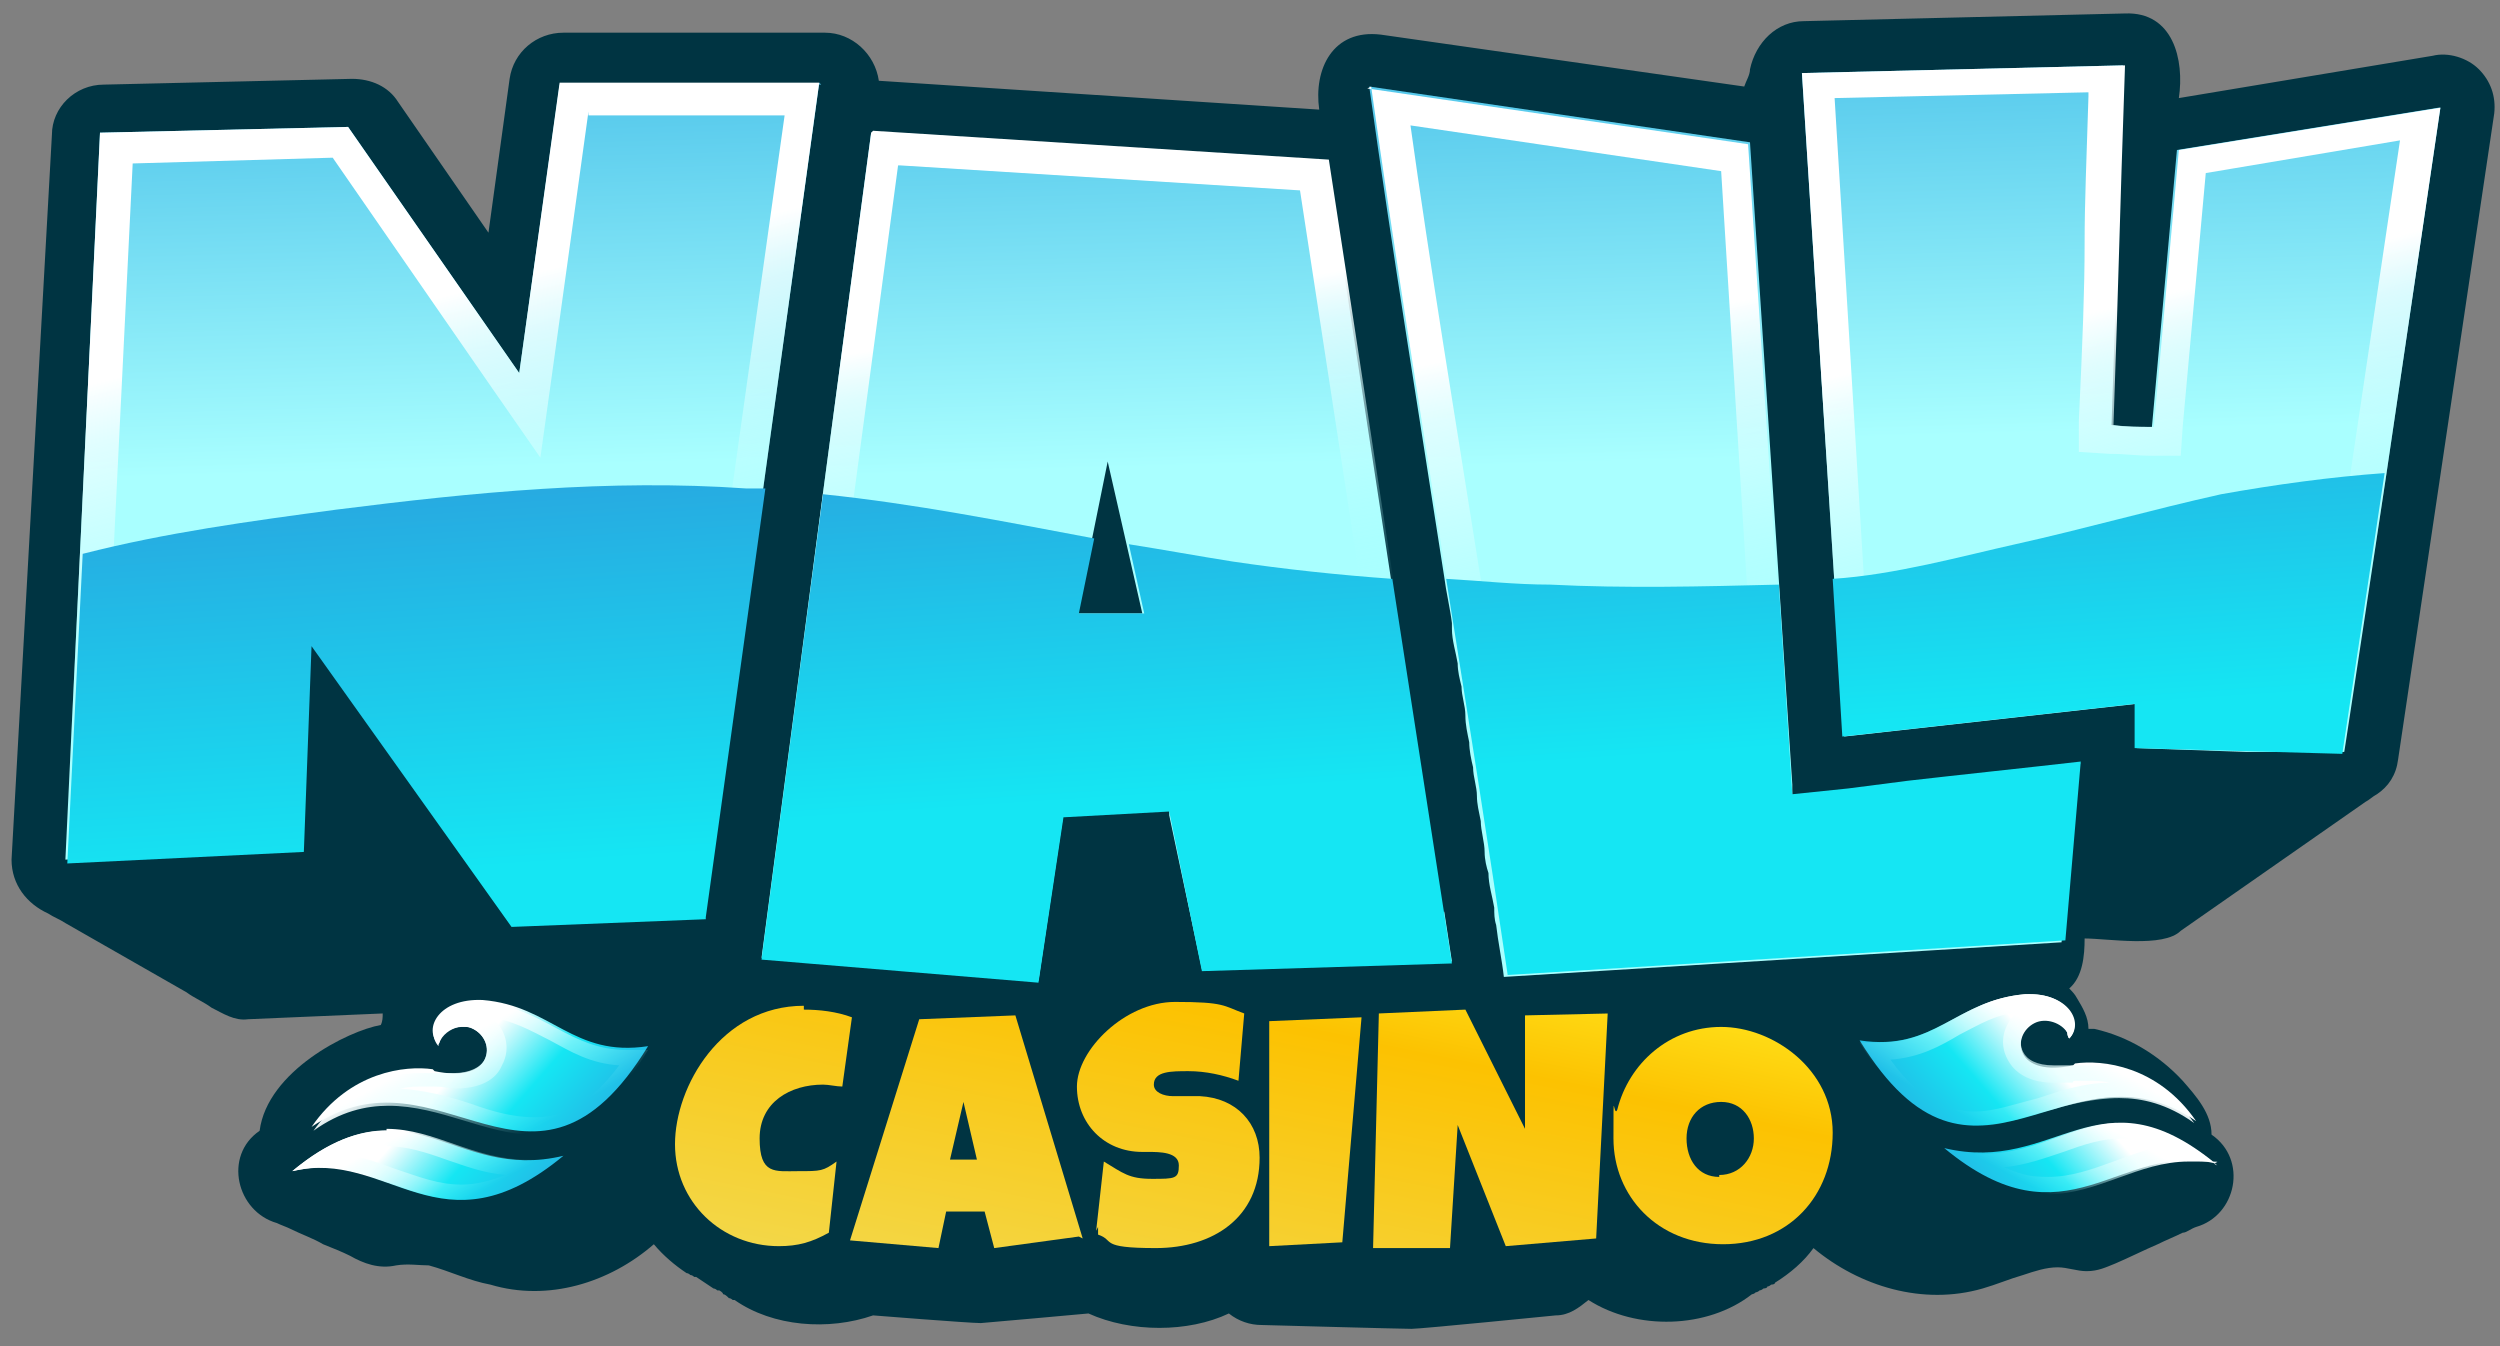 <?xml version="1.0" encoding="UTF-8"?>
<svg xmlns="http://www.w3.org/2000/svg" version="1.1" viewBox="0 0 130 70">
  <rect x="0" y="0" width="130" height="70" fill="#808080" stroke="none"/>
  <defs>
    <style>
      .cls-1 {
        fill: url(#linear-gradient-8);
      }

      .cls-2 {
        fill: url(#linear-gradient-7);
      }

      .cls-3 {
        fill: url(#linear-gradient-5);
      }

      .cls-4 {
        fill: url(#linear-gradient-6);
      }

      .cls-5 {
        fill: url(#linear-gradient-9);
      }

      .cls-6 {
        fill: url(#linear-gradient-4);
      }

      .cls-7 {
        fill: url(#linear-gradient-3);
      }

      .cls-8 {
        fill: url(#linear-gradient-2);
      }

      .cls-9 {
        fill: url(#linear-gradient);
      }

      .cls-10 {
        fill: #003442;
      }

      .cls-11 {
        fill: url(#linear-gradient-10);
      }

      .cls-12 {
        fill: url(#linear-gradient-11);
      }

      .cls-13 {
        fill: url(#linear-gradient-12);
      }

      .cls-14 {
        fill: url(#linear-gradient-13);
      }

      .cls-15 {
        fill: url(#linear-gradient-19);
      }

      .cls-16 {
        fill: url(#linear-gradient-14);
      }

      .cls-17 {
        fill: url(#linear-gradient-21);
      }

      .cls-18 {
        fill: url(#linear-gradient-20);
      }

      .cls-19 {
        fill: url(#linear-gradient-22);
      }

      .cls-20 {
        fill: url(#linear-gradient-23);
      }

      .cls-21 {
        fill: url(#linear-gradient-25);
      }

      .cls-22 {
        fill: url(#linear-gradient-15);
      }

      .cls-23 {
        fill: url(#linear-gradient-16);
      }

      .cls-24 {
        fill: url(#linear-gradient-17);
      }

      .cls-25 {
        fill: url(#linear-gradient-18);
      }

      .cls-26 {
        fill: url(#linear-gradient-24);
      }

      .cls-27 {
        fill: url(#linear-gradient-26);
      }
    </style>
    <linearGradient id="linear-gradient" x1="21.9" y1="90.5" x2="23.1" y2="47.6" gradientTransform="translate(0 72) scale(1 -1)" gradientUnits="userSpaceOnUse">
      <stop offset=".3" stop-color="#27aae1"></stop>
      <stop offset="1" stop-color="#a9ffff"></stop>
    </linearGradient>
    <linearGradient id="linear-gradient-2" x1="19.4" y1="62.1" x2="26.9" y2="32" gradientTransform="translate(0 72) scale(1 -1)" gradientUnits="userSpaceOnUse">
      <stop offset=".2" stop-color="#fff"></stop>
      <stop offset=".3" stop-color="azure" stop-opacity=".8"></stop>
      <stop offset=".6" stop-color="#cdffff" stop-opacity=".4"></stop>
      <stop offset=".9" stop-color="#a9ffff" stop-opacity="0"></stop>
    </linearGradient>
    <linearGradient id="linear-gradient-3" x1="55.6" y1="91.4" x2="56.8" y2="47.6" gradientTransform="translate(0 72) scale(1 -1)" gradientUnits="userSpaceOnUse">
      <stop offset=".3" stop-color="#27aae1"></stop>
      <stop offset="1" stop-color="#a9ffff"></stop>
    </linearGradient>
    <linearGradient id="linear-gradient-4" x1="51.5" y1="59.7" x2="55.5" y2="36.1" gradientTransform="translate(0 72) scale(1 -1)" gradientUnits="userSpaceOnUse">
      <stop offset=".2" stop-color="#fff"></stop>
      <stop offset=".3" stop-color="azure" stop-opacity=".8"></stop>
      <stop offset=".6" stop-color="#cdffff" stop-opacity=".4"></stop>
      <stop offset=".9" stop-color="#a9ffff" stop-opacity="0"></stop>
    </linearGradient>
    <linearGradient id="linear-gradient-5" x1="88.6" y1="92.2" x2="89.8" y2="48.1" gradientTransform="translate(0 72) scale(1 -1)" gradientUnits="userSpaceOnUse">
      <stop offset=".3" stop-color="#27aae1"></stop>
      <stop offset="1" stop-color="#a9ffff"></stop>
    </linearGradient>
    <linearGradient id="linear-gradient-6" x1="86.3" y1="61.6" x2="92.2" y2="32.5" gradientTransform="translate(0 72) scale(1 -1)" gradientUnits="userSpaceOnUse">
      <stop offset=".2" stop-color="#fff"></stop>
      <stop offset=".3" stop-color="azure" stop-opacity=".8"></stop>
      <stop offset=".6" stop-color="#cdffff" stop-opacity=".4"></stop>
      <stop offset=".9" stop-color="#a9ffff" stop-opacity="0"></stop>
    </linearGradient>
    <linearGradient id="linear-gradient-7" x1="109.5" y1="93.2" x2="110.7" y2="49.6" gradientTransform="translate(0 72) scale(1 -1)" gradientUnits="userSpaceOnUse">
      <stop offset=".3" stop-color="#27aae1"></stop>
      <stop offset="1" stop-color="#a9ffff"></stop>
    </linearGradient>
    <linearGradient id="linear-gradient-8" x1="108.5" y1="61.5" x2="115.3" y2="34.2" gradientTransform="translate(0 72) scale(1 -1)" gradientUnits="userSpaceOnUse">
      <stop offset=".2" stop-color="#fff"></stop>
      <stop offset=".3" stop-color="azure" stop-opacity=".8"></stop>
      <stop offset=".6" stop-color="#cdffff" stop-opacity=".4"></stop>
      <stop offset=".9" stop-color="#a9ffff" stop-opacity="0"></stop>
    </linearGradient>
    <linearGradient id="linear-gradient-9" x1="14.2" y1="18.6" x2="27.2" y2="7.1" gradientTransform="translate(0 72) scale(1 -1)" gradientUnits="userSpaceOnUse">
      <stop offset=".5" stop-color="#fff"></stop>
      <stop offset=".7" stop-color="#15e6f3"></stop>
      <stop offset="1" stop-color="#27aae1"></stop>
    </linearGradient>
    <linearGradient id="linear-gradient-10" x1="17.3" y1="22.2" x2="30.4" y2="10.7" gradientTransform="translate(0 72) scale(1 -1)" gradientUnits="userSpaceOnUse">
      <stop offset=".5" stop-color="#fff"></stop>
      <stop offset=".7" stop-color="#15e6f3"></stop>
      <stop offset="1" stop-color="#27aae1"></stop>
    </linearGradient>
    <linearGradient id="linear-gradient-11" x1="20.6" y1="14.4" x2="23.8" y2="8.6" gradientTransform="translate(0 72) scale(1 -1)" gradientUnits="userSpaceOnUse">
      <stop offset=".2" stop-color="#fff"></stop>
      <stop offset=".3" stop-color="azure" stop-opacity=".8"></stop>
      <stop offset=".6" stop-color="#cdffff" stop-opacity=".4"></stop>
      <stop offset=".9" stop-color="#a9ffff" stop-opacity="0"></stop>
    </linearGradient>
    <linearGradient id="linear-gradient-12" x1="22.9" y1="19.3" x2="27" y2="11.9" gradientTransform="translate(0 72) scale(1 -1)" gradientUnits="userSpaceOnUse">
      <stop offset=".2" stop-color="#fff"></stop>
      <stop offset=".3" stop-color="azure" stop-opacity=".8"></stop>
      <stop offset=".6" stop-color="#cdffff" stop-opacity=".4"></stop>
      <stop offset=".9" stop-color="#a9ffff" stop-opacity="0"></stop>
    </linearGradient>
    <linearGradient id="linear-gradient-13" x1="42.8" y1="28.8" x2="37.7" y2="3.6" gradientTransform="translate(0 72) scale(1 -1)" gradientUnits="userSpaceOnUse">
      <stop offset=".2" stop-color="#fcc201"></stop>
      <stop offset="1" stop-color="#f1dc58"></stop>
    </linearGradient>
    <linearGradient id="linear-gradient-14" x1="53.9" y1="26.5" x2="48.8" y2="1.4" gradientTransform="translate(0 72) scale(1 -1)" gradientUnits="userSpaceOnUse">
      <stop offset="0" stop-color="#ffde17"></stop>
      <stop offset=".2" stop-color="#fcc201"></stop>
      <stop offset="1" stop-color="#f1dc58"></stop>
    </linearGradient>
    <linearGradient id="linear-gradient-15" x1="63" y1="24.7" x2="57.9" y2="-.5" gradientTransform="translate(0 72) scale(1 -1)" gradientUnits="userSpaceOnUse">
      <stop offset="0" stop-color="#ffde17"></stop>
      <stop offset=".2" stop-color="#fcc201"></stop>
      <stop offset="1" stop-color="#f1dc58"></stop>
    </linearGradient>
    <linearGradient id="linear-gradient-16" x1="70" y1="23.3" x2="64.9" y2="-1.9" gradientTransform="translate(0 72) scale(1 -1)" gradientUnits="userSpaceOnUse">
      <stop offset="0" stop-color="#ffde17"></stop>
      <stop offset=".2" stop-color="#fcc201"></stop>
      <stop offset="1" stop-color="#f1dc58"></stop>
    </linearGradient>
    <linearGradient id="linear-gradient-17" x1="78.9" y1="21.4" x2="73.8" y2="-3.7" gradientTransform="translate(0 72) scale(1 -1)" gradientUnits="userSpaceOnUse">
      <stop offset="0" stop-color="#ffde17"></stop>
      <stop offset=".2" stop-color="#fcc201"></stop>
      <stop offset="1" stop-color="#f1dc58"></stop>
    </linearGradient>
    <linearGradient id="linear-gradient-18" x1="90.8" y1="19" x2="85.6" y2="-6.2" gradientTransform="translate(0 72) scale(1 -1)" gradientUnits="userSpaceOnUse">
      <stop offset="0" stop-color="#ffde17"></stop>
      <stop offset=".2" stop-color="#fcc201"></stop>
      <stop offset="1" stop-color="#f1dc58"></stop>
    </linearGradient>
    <linearGradient id="linear-gradient-19" x1="20.2" y1="59.4" x2="22.3" y2="26.7" gradientTransform="translate(0 72) scale(1 -1)" gradientUnits="userSpaceOnUse">
      <stop offset=".4" stop-color="#27aae1"></stop>
      <stop offset="1" stop-color="#15e6f3"></stop>
    </linearGradient>
    <linearGradient id="linear-gradient-20" x1="55" y1="60.7" x2="57" y2="30.4" gradientTransform="translate(0 72) scale(1 -1)" gradientUnits="userSpaceOnUse">
      <stop offset=".4" stop-color="#27aae1"></stop>
      <stop offset="1" stop-color="#15e6f3"></stop>
    </linearGradient>
    <linearGradient id="linear-gradient-21" x1="90" y1="62.9" x2="92" y2="33.1" gradientTransform="translate(0 72) scale(1 -1)" gradientUnits="userSpaceOnUse">
      <stop offset=".4" stop-color="#27aae1"></stop>
      <stop offset="1" stop-color="#15e6f3"></stop>
    </linearGradient>
    <linearGradient id="linear-gradient-22" x1="108.3" y1="65" x2="110.3" y2="35.3" gradientTransform="translate(0 72) scale(1 -1)" gradientUnits="userSpaceOnUse">
      <stop offset=".4" stop-color="#27aae1"></stop>
      <stop offset="1" stop-color="#15e6f3"></stop>
    </linearGradient>
    <linearGradient id="linear-gradient-23" x1="116.2" y1="19" x2="103.2" y2="7.5" gradientTransform="translate(0 72) scale(1 -1)" gradientUnits="userSpaceOnUse">
      <stop offset=".5" stop-color="#fff"></stop>
      <stop offset=".7" stop-color="#15e6f3"></stop>
      <stop offset="1" stop-color="#27aae1"></stop>
    </linearGradient>
    <linearGradient id="linear-gradient-24" x1="113.1" y1="22.6" x2="100" y2="11.1" gradientTransform="translate(0 72) scale(1 -1)" gradientUnits="userSpaceOnUse">
      <stop offset=".5" stop-color="#fff"></stop>
      <stop offset=".7" stop-color="#15e6f3"></stop>
      <stop offset="1" stop-color="#27aae1"></stop>
    </linearGradient>
    <linearGradient id="linear-gradient-25" x1="109.8" y1="14.8" x2="106.6" y2="9" gradientTransform="translate(0 72) scale(1 -1)" gradientUnits="userSpaceOnUse">
      <stop offset=".2" stop-color="#fff"></stop>
      <stop offset=".3" stop-color="azure" stop-opacity=".8"></stop>
      <stop offset=".6" stop-color="#cdffff" stop-opacity=".4"></stop>
      <stop offset=".9" stop-color="#a9ffff" stop-opacity="0"></stop>
    </linearGradient>
    <linearGradient id="linear-gradient-26" x1="107.5" y1="19.7" x2="103.4" y2="12.3" gradientTransform="translate(0 72) scale(1 -1)" gradientUnits="userSpaceOnUse">
      <stop offset=".2" stop-color="#fff"></stop>
      <stop offset=".3" stop-color="azure" stop-opacity=".8"></stop>
      <stop offset=".6" stop-color="#cdffff" stop-opacity=".4"></stop>
      <stop offset=".9" stop-color="#a9ffff" stop-opacity="0"></stop>
    </linearGradient>
  </defs>
  <g>
    <g id="Layer_1">
      <path class="cls-10" d="M112.7,54.3s0,0,0,0c0,0,0,0,0,0,0,0,0,0,0,0,0,0,0,0,0,0,0,0,0,0,0,0,0,0,0,0,0,0,0,0,0,0,0,0,0,0,0,0,0,0"></path>
      <path class="cls-10" d="M112.6,54.3s0,0,0,0c0,0,0,0,0,0,0,0,0,0,0,0,0,0,0,0,0,0,0,0,0,0,0,0"></path>
      <path class="cls-10" d="M112.5,54.4s0,0,0,0c0,0,0,0,0,0,0,0,0,0,0,0,0,0,0,0,0,0,0,0,0,0,0,0,0,0,0,0,0,0,0,0,0,0,0,0,0,0,0,0,0,0,0,0,0,0,0,0"></path>
      <path class="cls-10" d="M123,41.7c.2-.1.4-.3.6-.4.6-.4,1-1,1.1-1.8,0,0,5-33.6,5-33.6.1-.9-.2-1.7-.8-2.3-.6-.6-1.6-.9-2.4-.7,0,0-13.2,2.2-13.2,2.2.3-2-.3-4.5-2.8-4.4,0,0-16.7.4-16.7.4-1.4,0-2.5,1.1-2.8,2.5,0,.3-.2.6-.3.9l-18.9-2.7c-2.5-.3-3.5,1.8-3.2,3.9l-22.9-1.5h0c-.2-1.4-1.4-2.5-2.8-2.5,0,0-13.6,0-13.6,0-1.4,0-2.6,1-2.8,2.4,0,0-1.1,8-1.1,8l-4.7-6.8c-.5-.8-1.4-1.2-2.4-1.2,0,0-12.9.3-12.9.3-1.5,0-2.7,1.2-2.7,2.6L.6,44.7c0,1.3.8,2.3,1.9,2.8.3.2.6.3.9.5,2.1,1.2,4.2,2.4,6.3,3.6.4.3.9.5,1.3.8.6.3,1.2.7,1.9.6,0,0,7-.3,7-.3,0,.2,0,.4-.1.6-1.7.3-5.9,2.4-6.3,5.5-1.9,1.3-1.2,4.2.9,4.8.2.1.5.2.7.3.6.3,1.2.5,1.7.8.5.2,1,.4,1.4.6.7.4,1.5.7,2.4.5.6-.1,1.2,0,1.7,0,1.1.3,2.1.8,3.2,1,3,.9,6.2-.1,8.5-2.1.5.6,1.1,1.1,1.7,1.5,0,0,.1,0,.2.1,0,0,.1,0,.2.1,0,0,0,0,0,0,0,0,0,0,0,0,0,0,0,0,0,0,0,0,0,0,0,0,0,0,0,0,.1,0,.3.2.6.4.9.6,0,0,.1,0,.2.1,0,0,0,0,0,0,0,0,0,0,.1,0,0,0,0,0,0,0,0,0,.2.1.2.2.1,0,.2.1.3.2,0,0,.1,0,.2.1,0,0,0,0,.1,0,2,1.4,4.9,1.6,7.2.8,0,0,5,.4,5.6.4.1,0,5.6-.5,5.6-.5,2.2,1,5.2,1,7.3,0,.5.4,1.1.6,1.7.6,0,0,7.3.2,7.8.2s7.5-.7,7.5-.7c.7,0,1.2-.4,1.7-.8,2.5,1.6,6.2,1.5,8.5-.3,0,0,0,0,0,0,0,0,.1,0,.2-.1,0,0,0,0,0,0,0,0,0,0,0,0,0,0,0,0,0,0,0,0,0,0,0,0,0,0,0,0,0,0,0,0,0,0,0,0,0,0,0,0,0,0,0,0,0,0,0,0,0,0,0,0,0,0,0,0,0,0,0,0,0,0,0,0,0,0,0,0,0,0,0,0,0,0,0,0,0,0,0,0,0,0,0,0,0,0,.1,0,.2-.1,0,0,0,0,0,0,0,0,0,0,0,0,0,0,0,0,0,0,0,0,0,0,0,0,0,0,0,0,0,0,0,0,0,0,0,0,0,0,0,0,0,0,0,0,0,0,0,0,0,0,0,0,0,0,0,0,0,0,0,0,0,0,.1,0,.2-.1,0,0,0,0,0,0,0,0,0,0,0,0,0,0,.2,0,.2-.1,0,0,0,0,0,0,0,0,0,0,0,0,0,0,0,0,0,0,0,0,0,0,0,0,0,0,0,0,0,0,0,0,0,0,0,0,0,0,0,0,0,0,0,0,0,0,0,0,0,0,0,0,0,0,0,0,0,0,0,0,0,0,.1,0,.2-.1,0,0,.2,0,.2-.1.8-.5,1.5-1.1,2-1.8,2.4,2,5.7,3,8.8,2.1.7-.2,1.4-.5,2.1-.7.6-.2,1.2-.4,1.8-.4.5,0,1,.2,1.5.2.6,0,1-.2,1.5-.4.7-.3,1.5-.7,2.2-1,.4-.2.9-.4,1.3-.6.2,0,.4-.2.7-.3,2.1-.6,2.7-3.5.8-4.8,0-1.1-.8-2-1.5-2.8-1.2-1.3-2.8-2.3-4.6-2.7,0,0-.2,0-.3,0,0-.6-.3-1.1-.6-1.6-.1-.2-.3-.4-.4-.5.7-.6.8-1.7.8-2.6,1.2,0,4.1.5,5-.4"></path>
      <path class="cls-9" d="M42.7,4.4h-13.6c0,0-2.1,15-2.1,15l-8.9-12.8-12.9.3-1.8,37.8h0s12.3-.6,12.3-.6l.4-10.8,10.4,14.7,10.1-.4,3.1-22.3h0l2.9-21h0Z"></path>
      <path class="cls-8" d="M30.6,6h10.2c0,0-2.7,19.2-2.7,19.2l-.2,1.7h0l-2.7,19.3-7.8.3-9.9-14-2.9-4.1-.2,4.9-.3,9.3-8.9.4,1.7-34.5,10.4-.3,8.3,12,2.5,3.6.6-4.3,1.9-13.7M29.1,4.3l-2.1,15.1-8.9-12.8-12.9.3-1.8,37.8h0s12.3-.6,12.3-.6l.4-10.8,10.4,14.7,10.1-.4,3.1-22.3h0l2.9-21h-13.6c0,0,0,0,0,0Z"></path>
      <path class="cls-7" d="M75,47.5l-6-39.1-23.7-1.5-2.5,18.7-3.2,24.2,14.4,1.2,1.3-8.7,5.5-.2v.3c0,0,1.7,8,1.7,8l13-.4-.4-2.6h0ZM59.4,31.9h-3.4s1.6-7.9,1.6-7.9l1.8,7.9Z"></path>
      <path class="cls-6" d="M46.8,8.6l20.8,1.3,5.8,37.8v.8c.1,0-9.6.3-9.6.3l-1.4-6.7v-.3c0,0-.3-1.4-.3-1.4h-1.4c0,0-5.5.3-5.5.3h-1.4c0,0-.2,1.4-.2,1.4l-1.1,7.1-11.1-.9,3-22.5,2.3-17.2M45.3,6.9l-2.5,18.7-3.2,24.2,14.4,1.2,1.3-8.7,5.5-.2v.3c0,0,1.7,8,1.7,8l13-.4-.4-2.6-6-39.1-23.7-1.5h0Z"></path>
      <path class="cls-3" d="M108.2,39.7c-.5,0-1.1.1-1.7.2-2.3.3-5.2.5-7.2.8l-3.2.4c-.3,0-.6,0-.9.1-.5,0-1,.1-1.5.2-.2,0-.3,0-.5,0v-.6s-2.2-33.4-2.2-33.4l-19.8-2.9c1.2,8.6,2.6,17.1,3.9,25.5.1.8.3,1.6.4,2.4,0,0,0,.2,0,.3,0,.6.2,1.2.3,1.8,0,.4.1.8.2,1.2,0,.5.2,1,.2,1.5,0,.5.1.9.2,1.4,0,.4.1.9.2,1.3,0,.5.2,1,.2,1.5,0,.4.1.8.2,1.3,0,.5.2,1.1.2,1.6,0,.4.1.8.2,1.1,0,.6.2,1.2.3,1.8,0,.3,0,.6.1.9.1.9.3,1.8.4,2.7,0,0,0,0,0,0l29-1.8.8-9.2h0Z"></path>
      <path class="cls-4" d="M73.2,6.5l16.3,2.4,2,32.1v.6s.1,1.7.1,1.7l1.7-.2h.3s.1,0,.1,0c.6,0,1.1-.1,1.6-.2.4,0,.7,0,.9-.1l3.2-.4c1.3-.2,2.9-.3,4.4-.5.8,0,1.6-.2,2.4-.3l-.5,5.8-26,1.6c0-.4-.1-.8-.2-1.2,0-.2,0-.4,0-.6v-.4c-.1-.6-.2-1.2-.3-1.8,0-.3,0-.6-.1-.9v-.3c-.1-.5-.2-1.1-.3-1.6,0-.4-.1-.8-.2-1.3,0-.5-.2-1-.2-1.5,0-.4-.1-.9-.2-1.3,0-.5-.1-.9-.2-1.4,0-.5-.2-1-.2-1.5l-.2-1.2v-.2s-.3-1.6-.3-1.6h0c0-.1,0-.3,0-.3l-.4-2.4c-1.2-7.6-2.5-15.4-3.6-23.3M71.3,4.5c1.2,8.6,2.6,17.1,3.9,25.5.1.8.3,1.6.4,2.4,0,0,0,.2,0,.3,0,.6.2,1.2.3,1.8,0,.4.1.8.2,1.2,0,.5.2,1,.2,1.5,0,.5.1.9.2,1.4,0,.4.1.9.2,1.3,0,.5.2,1,.2,1.5,0,.4.1.8.2,1.3,0,.5.2,1.1.2,1.6,0,.4.1.8.2,1.1,0,.6.2,1.2.3,1.8,0,.3,0,.6.1.9.1.9.3,1.8.4,2.7,0,0,0,0,0,0l29-1.8.8-9.2c-.5,0-1.1.1-1.7.2-2.3.3-5.2.5-7.2.8l-3.2.4c-.3,0-.6,0-.9.1-.5,0-1,.1-1.5.2-.2,0-.3,0-.5,0v-.6s-2.2-33.4-2.2-33.4l-19.8-2.9h0Z"></path>
      <path class="cls-2" d="M126.8,5.6l-13.6,2.2-1.3,14.4c-.7,0-1.4,0-2.1-.1.3-8.6.3-10,.6-18.7l-16.7.4,2.2,34.5,15.2-1.7v2.3c-.1,0,5.7.2,5.7.2h5.1c0,.1,2.2-14.5,2.2-14.5l2.8-19Z"></path>
      <path class="cls-1" d="M108.6,5c-.1,3.3-.2,5.5-.2,7.6,0,2.5-.1,5-.3,9.3v1.6c0,0,1.6.1,1.6.1.8,0,1.5.1,2.1.1h1.6c0,0,.1-1.5.1-1.5l1.2-13.2,10.1-1.7-2.5,16.8-2,13.2h-3.6c0,0-4.1-.2-4.1-.2v-.7s.1-1.9.1-1.9l-2,.2-13.4,1.5-1.9-31.1,13.2-.3M110.4,3.4l-16.7.4,2.2,34.5,15.2-1.7v2.3c-.1,0,5.7.2,5.7.2h5.1c0,.1,2.2-14.5,2.2-14.5l2.8-19-13.6,2.2-1.3,14.4c-.7,0-1.4,0-2.1-.1.3-8.6.3-10,.6-18.7Z"></path>
      <path class="cls-5" d="M29.3,60.1c-5.8,1.4-8-4.2-14.1.8,5-1.2,7.7,4.5,14.1-.8Z"></path>
      <path class="cls-11" d="M22.6,55.7c1.4.3,2.3,0,2.6-.6.3-.6,0-1.3-.6-1.6-.6-.3-1.4,0-1.7.5,0,0,0,.2-.1.3-.8-.8,0-2.4,2.3-2.3,3.6.3,4.7,3,8.6,2.4-6,9.8-10.8-.4-17.5,4.2,2-2.9,4.9-3.2,6.3-3h0Z"></path>
      <path class="cls-12" d="M20.1,59.6c1,0,2,.3,3.1.7.9.3,1.9.7,3.1.8-.8.3-1.5.5-2.3.5-1.2,0-2.2-.4-3.4-.8-.8-.3-1.7-.6-2.5-.8.7-.3,1.4-.5,2.1-.5ZM20.1,58.8c-1.4,0-3,.5-4.9,2.1.5-.1,1-.2,1.5-.2,2.6,0,4.7,1.7,7.3,1.7s3.2-.6,5.3-2.3c-.7.2-1.3.2-1.9.2-2.8,0-4.8-1.6-7.3-1.6Z"></path>
      <path class="cls-13" d="M25.3,52.9c1.3.1,2.3.7,3.3,1.2,1.1.6,2.1,1.2,3.6,1.3-1.8,2.4-3.3,2.7-4.4,2.7s-2.2-.3-3.3-.7c-1.2-.4-2.4-.7-3.7-.8.5-.1.9-.1,1.1-.1s.5,0,.7,0c.4,0,.8.1,1.1.1,1.6,0,2.2-.7,2.4-1.2.5-.9.2-2-.7-2.6M24.8,52.1c-2,0-2.7,1.5-2,2.3,0,0,0-.2.1-.3.2-.4.7-.7,1.1-.7s.4,0,.6.1c.6.3.9,1,.6,1.6-.2.4-.8.7-1.6.7s-.6,0-1,0c-.2,0-.5,0-.8,0-1.5,0-3.8.6-5.5,3,1.4-1,2.7-1.3,3.9-1.3,2.7,0,5.1,1.5,7.5,1.5s3.9-1,6-4.4c-.4,0-.7,0-1.1,0-3,0-4.3-2.2-7.5-2.5-.1,0-.2,0-.3,0h0Z"></path>
      <path class="cls-14" d="M41.8,52.5c.8,0,1.7.1,2.5.4l-.5,3.6c-.3,0-.7-.1-1-.1-1.7,0-3.3.9-3.3,2.8s.8,1.7,2,1.7,1.3,0,2-.5l-.4,3.7c-.9.5-1.6.7-2.6.7-3,0-5.4-2.3-5.4-5.3s2.4-7.2,6.7-7.2Z"></path>
      <path class="cls-16" d="M56.1,64.3l-4.4.6-.5-1.9h-2l-.4,1.9-4.6-.4,3.6-11.5,5-.2,3.5,11.6ZM50.8,60.3l-.7-3-.7,3h1.3Z"></path>
      <path class="cls-22" d="M57,64l.4-3.6c1,.6,1.3.9,2.5.9s1.4,0,1.4-.7-1-.7-1.6-.7h-.3c-2,0-3.4-1.5-3.4-3.4s2.5-4.4,5.1-4.4,2.5.2,3.6.6l-.3,3.5c-.8-.3-1.7-.5-2.6-.5s-1.8,0-1.8.7h0c0,.4.5.6,1,.6.3,0,.6,0,.8,0s.3,0,.3,0c.1,0,.2,0,.3,0,1.9.1,3.1,1.4,3.1,3.2,0,3.1-2.4,4.7-5.4,4.7s-2.1-.4-3-.7c0,0,0,0,0-.4h0Z"></path>
      <path class="cls-23" d="M70.8,52.9l-1,11.7-3.8.2v-11.7l4.8-.2Z"></path>
      <path class="cls-24" d="M83.6,52.7l-.6,11.7-4.7.4-2.5-6.3-.4,6.4h-4l.3-12.2,4.5-.2,3.1,6.2v-5.9c.1,0,4.4-.1,4.4-.1h0Z"></path>
      <path class="cls-25" d="M84.1,57.7c.6-2.4,2.7-4.3,5.4-4.3s5.8,2.2,5.8,5.5-2.3,5.8-5.7,5.8-5.7-2.5-5.7-5.5,0-1,.2-1.5ZM89.4,61.1c1.1,0,1.8-.9,1.8-1.9s-.6-1.9-1.7-1.9-1.8.8-1.8,1.9.6,2,1.7,2Z"></path>
      <path class="cls-15" d="M36.7,47.7l3.1-22.3c-.3,0-.7,0-1,0-7.1-.5-14.2.2-21.3,1.1-4.5.6-8.9,1.2-13.2,2.3l-.8,16.1,12.3-.6.4-10.7,10.4,14.6,10.1-.4h0Z"></path>
      <path class="cls-18" d="M62.5,50.5l13-.4-3.1-20c-2.8-.2-5.6-.5-8.3-.9-1.9-.3-3.5-.6-5.4-.9l.8,3.6h-3.4c0,0,.8-3.9.8-3.9-4.8-.9-9.3-1.8-14.1-2.3l-3.2,24.2,14.4,1.2,1.3-8.6,5.5-.3,1.7,8.3h0Z"></path>
      <path class="cls-17" d="M108.2,39.6c-2.6.3-6.4.7-9,1l-3.1.4c-1,.1-1.9.2-2.9.3l-.7-10.9c-4,.1-8,.2-11.9,0-1.8,0-3.6-.2-5.4-.3,1.1,6.9,2.2,13.8,3.2,20.6l29-1.8.8-9.3h0Z"></path>
      <path class="cls-19" d="M95.8,38.3l15.2-1.7v2.3c-.1,0,10.8.3,10.8.3l2.2-14.6c-2.8.2-5.7.6-8.5,1.1-3.6.8-7.1,1.8-10.7,2.6-2.7.6-6.3,1.6-9.5,1.8l.5,8.2h0Z"></path>
      <path class="cls-20" d="M101.1,59.7c5.8,1.4,8-4.2,14.1.8-5-1.2-7.7,4.5-14.1-.8Z"></path>
      <path class="cls-26" d="M107.8,55.4c-1.4.3-2.3,0-2.6-.6-.3-.6,0-1.3.6-1.6.6-.3,1.4,0,1.7.5,0,0,0,.2.1.3.8-.8,0-2.4-2.3-2.3-3.6.3-4.7,3-8.6,2.4,6,9.8,10.8-.4,17.5,4.2-2-2.9-4.9-3.2-6.3-3h0Z"></path>
      <path class="cls-21" d="M110.3,58.4v.8c.7,0,1.4.1,2.1.4-.9.2-1.7.5-2.5.8-1.1.4-2.2.8-3.4.8s-1.5-.2-2.3-.5c1.1-.1,2.2-.5,3.1-.8,1.1-.4,2-.7,3.1-.7v-.8M110.3,58.4c-2.5,0-4.4,1.6-7.2,1.6s-1.2,0-1.9-.2c2.1,1.7,3.8,2.3,5.3,2.3,2.6,0,4.7-1.7,7.3-1.7s.9,0,1.5.2c-2-1.6-3.5-2.1-4.9-2.1Z"></path>
      <path class="cls-27" d="M105.1,52.5c-.9.6-1.2,1.7-.7,2.6.2.4.8,1.2,2.4,1.2s.7,0,1.1-.1c.2,0,.4,0,.7,0s.7,0,1.1.1c-1.3,0-2.5.4-3.7.8-1.2.3-2.3.7-3.3.7s-2.7-.3-4.4-2.7c1.5-.1,2.6-.7,3.6-1.3,1-.5,1.9-1.1,3.3-1.2M105.6,51.7c-.1,0-.2,0-.3,0-3.3.3-4.5,2.5-7.5,2.5s-.7,0-1.1,0c2.1,3.5,4.1,4.4,6,4.4s4.8-1.5,7.5-1.5c1.2,0,2.5.3,3.9,1.3-1.7-2.4-4-3-5.5-3-.3,0-.6,0-.8,0-.4,0-.7,0-1,0-.9,0-1.4-.3-1.6-.7-.3-.6,0-1.3.6-1.6.2,0,.4-.1.6-.1.5,0,.9.2,1.1.7,0,0,0,.2.1.3.7-.7,0-2.3-2-2.3h0Z"></path>
    </g>
  </g>
</svg>
